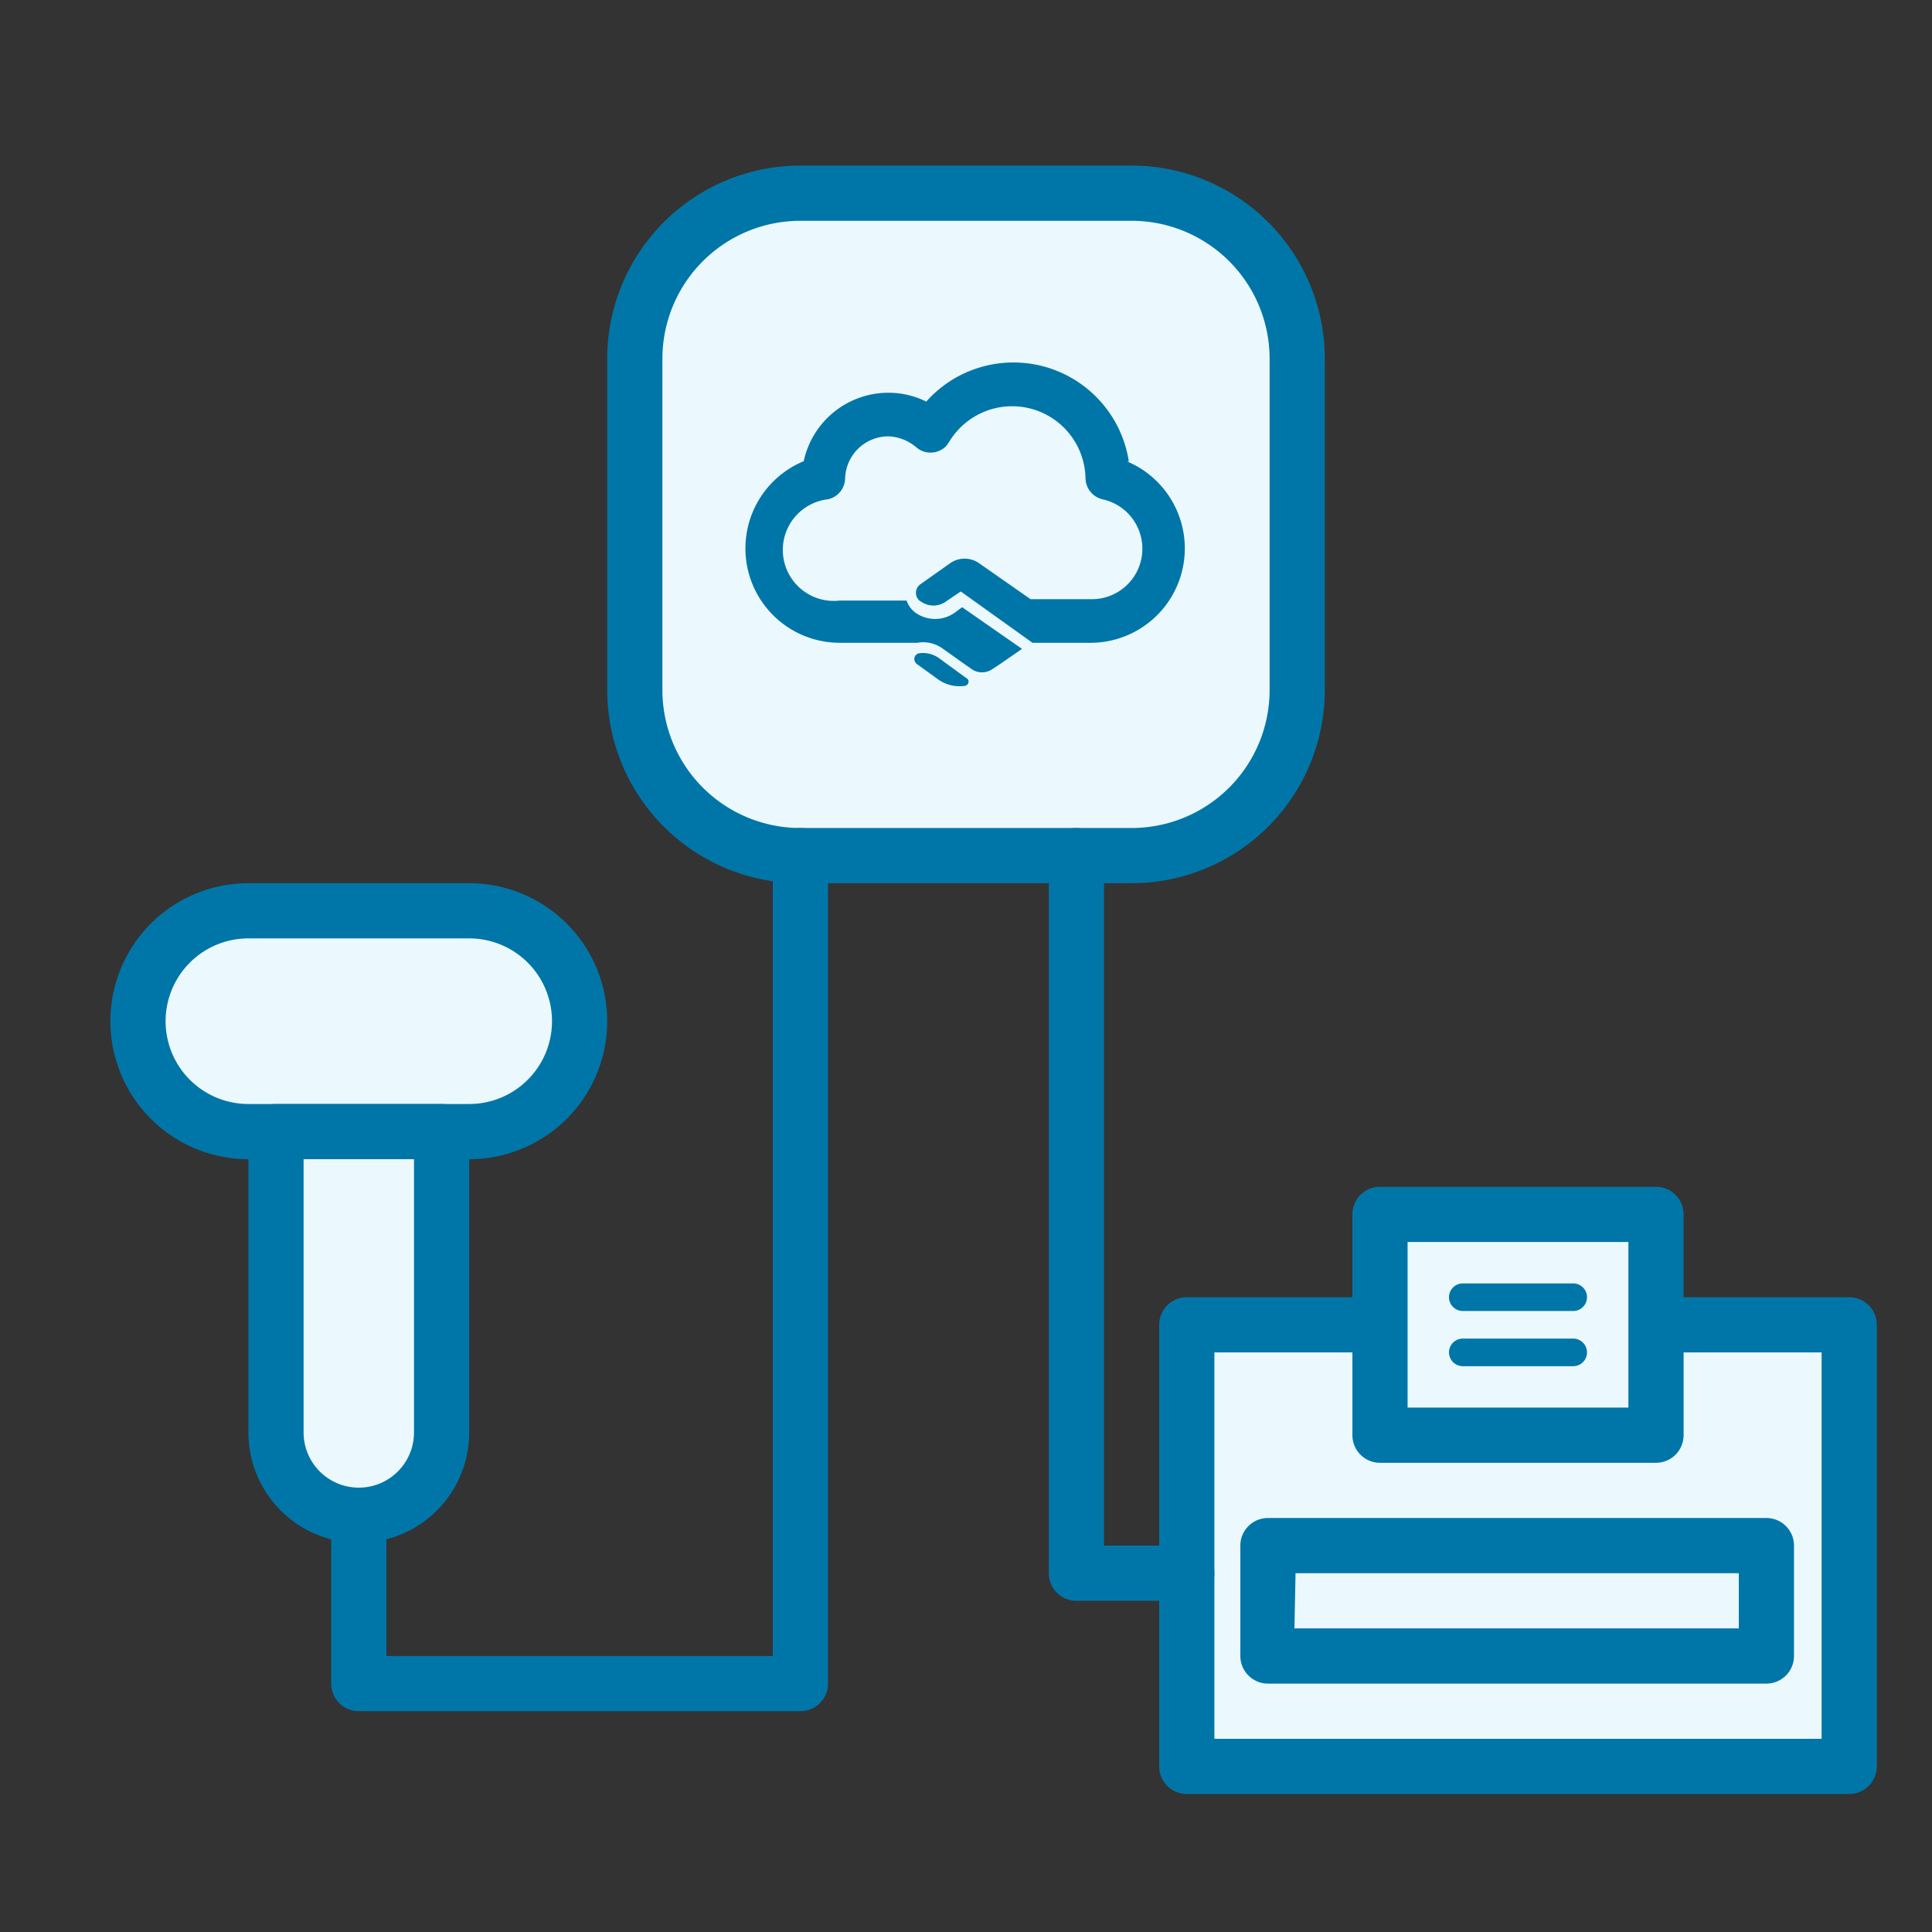 <svg id="Capa_2" data-name="Capa 2" xmlns="http://www.w3.org/2000/svg" viewBox="0 0 70 70"><rect x="0" y="0" width="70" height="70" fill="#333333" stroke="none"/><defs><style>.cls-1{fill:#ebf9ff;}.cls-2{fill:#0076a8;}</style></defs><rect class="cls-1" x="23" y="7" width="24" height="24" rx="6"/><path class="cls-2" d="M41,32H29a7,7,0,0,1-7-7V13a7,7,0,0,1,7-7H41a7,7,0,0,1,7,7V25A7,7,0,0,1,41,32ZM29,8a5,5,0,0,0-5,5V25a5,5,0,0,0,5,5H41a5,5,0,0,0,5-5V13a5,5,0,0,0-5-5Z"/><path class="cls-2" d="M35,24.56l-1-.73a1,1,0,0,0-.7-.16.21.21,0,0,0-.17.24.24.24,0,0,0,.09.15l.79.57a1.34,1.34,0,0,0,.95.22.16.16,0,0,0,.13-.19A.17.17,0,0,0,35,24.56Z"/><path class="cls-2" d="M40.9,16.72a4.23,4.23,0,0,0-7.34-2.17,3.09,3.09,0,0,0-1.36-.32,3.14,3.14,0,0,0-3.08,2.48,3.42,3.42,0,0,0,1.3,6.58h2.81a1.21,1.21,0,0,1,.94.22l.66.47.37.26h0a.66.66,0,0,0,.76,0l.2-.13.87-.6L34.86,22l-.27.2a1.23,1.23,0,0,1-1.42,0,.89.89,0,0,1-.32-.44H30.42A1.83,1.83,0,0,1,30,18.09a.79.79,0,0,0,.62-.75,1.57,1.57,0,0,1,1.57-1.53,1.65,1.65,0,0,1,1,.39.79.79,0,0,0,1.11-.06l.09-.13a2.66,2.66,0,0,1,4.94,1.32.8.8,0,0,0,.61.76,1.83,1.83,0,0,1-.4,3.62h-2.2l-1.89-1.32a.91.91,0,0,0-1,0l-1.09.77a.38.38,0,0,0-.11.53.27.27,0,0,0,.11.1.78.78,0,0,0,.92,0l.53-.36,2.6,1.86h2.11a3.42,3.42,0,0,0,1.32-6.57Z"/><rect class="cls-1" x="43" y="48" width="24" height="16"/><path class="cls-2" d="M67,65H43a1,1,0,0,1-1-1V48a1,1,0,0,1,1-1H67a1,1,0,0,1,1,1V64A1,1,0,0,1,67,65ZM44,63H66V49H44Z"/><rect class="cls-1" x="50" y="44" width="10" height="8"/><path class="cls-2" d="M60,53H50a1,1,0,0,1-1-1V44a1,1,0,0,1,1-1H60a1,1,0,0,1,1,1v8A1,1,0,0,1,60,53Zm-9-2h8V45H51Z"/><path class="cls-2" d="M57,49.5H53a.5.5,0,0,1,0-1h4a.5.5,0,0,1,0,1Z"/><path class="cls-2" d="M57,47.5H53a.5.5,0,0,1,0-1h4a.5.5,0,0,1,0,1Z"/><rect class="cls-1" x="45.94" y="56" width="18.11" height="4"/><path class="cls-2" d="M64,61H45.94a1,1,0,0,1-1-1V56a1,1,0,0,1,1-1H64a1,1,0,0,1,1,1v4A1,1,0,0,1,64,61Zm-17.1-2H63V57H46.94Z"/><rect class="cls-1" x="5" y="33" width="16" height="8" rx="4"/><path class="cls-2" d="M17,42H9A5,5,0,0,1,9,32h8a5,5,0,0,1,0,10ZM9,34a3,3,0,0,0,0,6h8a3,3,0,0,0,0-6Z"/><path class="cls-1" d="M10,41h6a0,0,0,0,1,0,0V51.9a3,3,0,0,1-3,3h0a3,3,0,0,1-3-3V41A0,0,0,0,1,10,41Z"/><path class="cls-2" d="M13,55.9a4,4,0,0,1-4-4V41a1,1,0,0,1,1-1h6a1,1,0,0,1,1,1V51.9A4,4,0,0,1,13,55.9ZM11,42v9.9a2,2,0,1,0,4,0V42Z"/><path class="cls-2" d="M29,62H13a1,1,0,0,1-1-1V54.9a1,1,0,0,1,2,0V60H28V31a1,1,0,0,1,2,0V61A1,1,0,0,1,29,62Z"/><path class="cls-2" d="M43,58H39a1,1,0,0,1-1-1V31a1,1,0,0,1,2,0V56h3a1,1,0,0,1,0,2Z"/></svg>